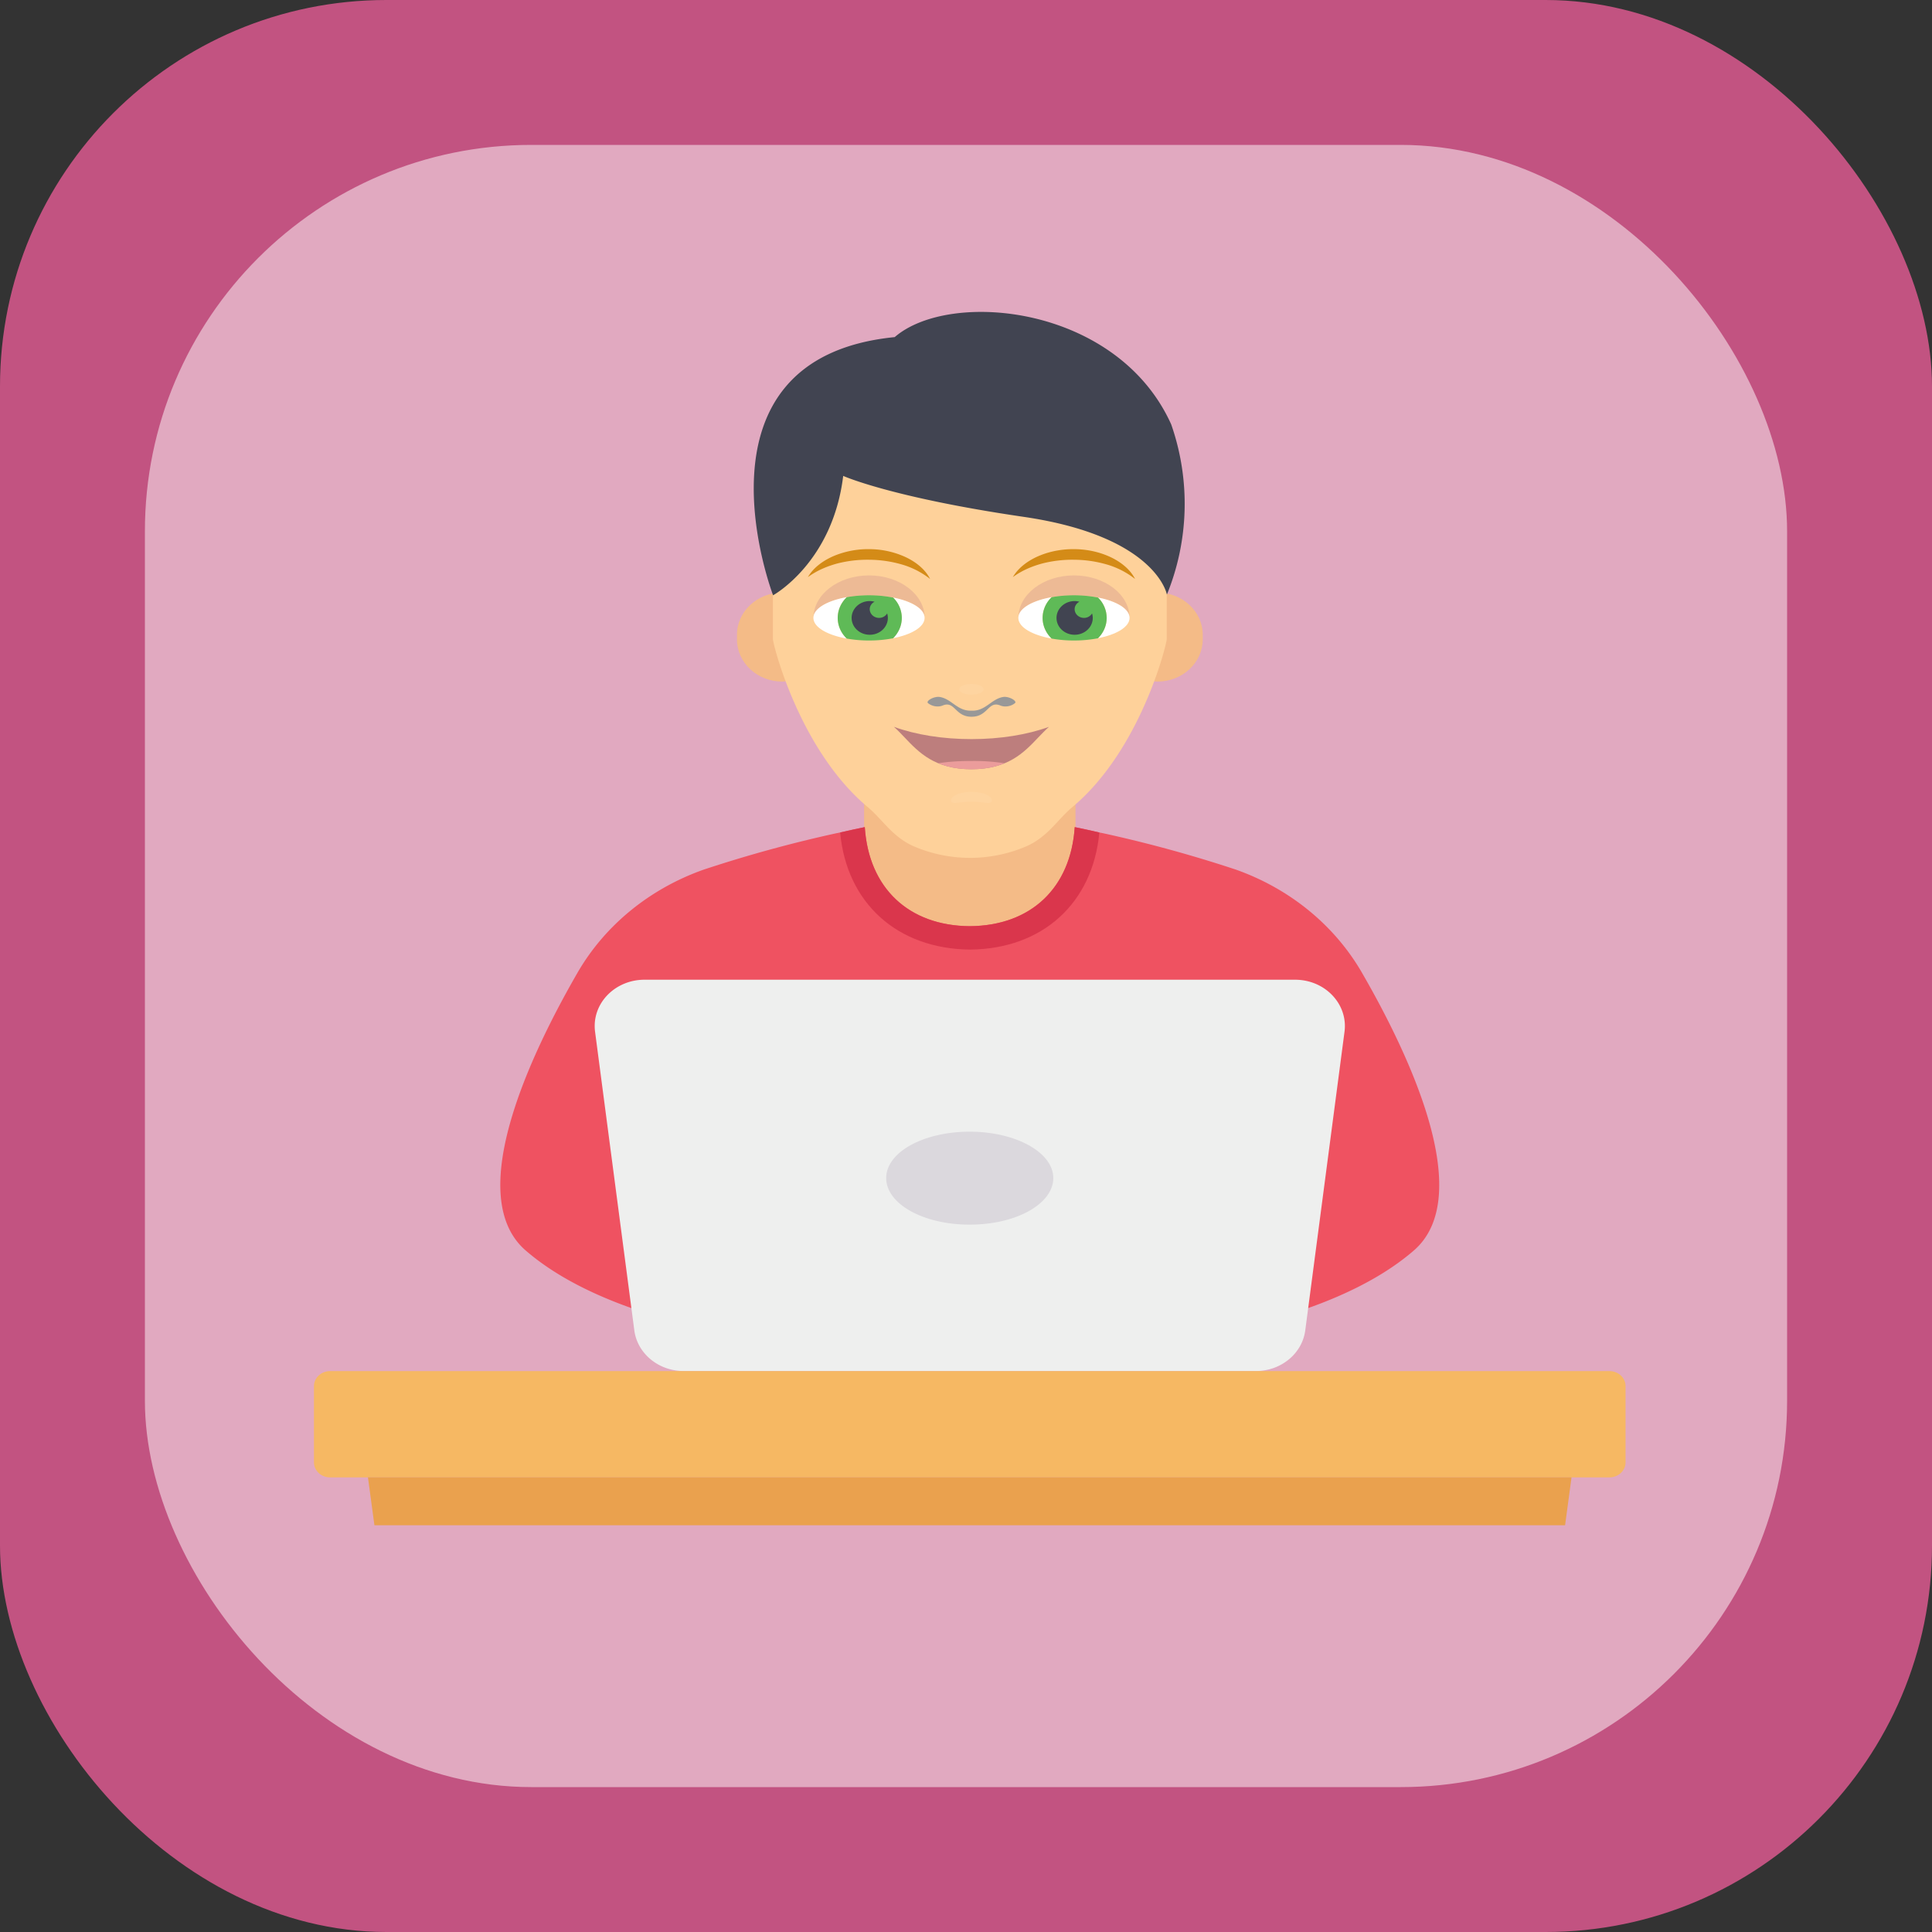 <svg width="80" height="80" viewBox="0 0 80 80" fill="none" xmlns="http://www.w3.org/2000/svg"><rect x="0" y="0" width="80" height="80" fill="#333333" stroke="none"/><rect width="80" height="80" rx="16" fill="#C25381"/><rect opacity=".5" x="6" y="6" width="68" height="68" rx="16" fill="#fff"/><path d="M35.781 32.344h8.753v6.047h-8.753v-6.047Z" fill="#F4BB87"/><path d="M32.394 24.537c-1.037 0-1.878.783-1.878 1.748v.193c.001.965.842 1.745 1.878 1.745.404 0 .731-.304.731-.68v-2.327c0-.375-.328-.679-.731-.679Z" fill="#F4BB87"/><path d="M47.925 24.537c1.037 0 1.878.783 1.878 1.748v.193c-.002.965-.842 1.745-1.878 1.745-.404 0-.732-.304-.732-.68v-2.327c.001-.375.328-.679.732-.679Z" fill="#F4BB87"/><path d="M48.313 19.504v6.952c0 .22-1.081 4.605-3.915 6.97-.598.5-.987 1.196-1.858 1.6a5.913 5.913 0 0 1-4.744 0c-.87-.405-1.26-1.1-1.858-1.6-2.834-2.365-3.934-6.75-3.934-6.97v-6.952c5.18-1.637 10.635-1.49 16.309 0Z" fill="#FED19A"/><g opacity=".24" fill="#fff"><path opacity=".24" d="M41.074 33.145c0 .197-.38.051-.848.051-.468 0-.847.146-.847-.051 0-.196.38-.356.848-.356.469.002.847.16.847.356Z"/><path opacity=".24" d="M40.733 28.541c0 .123-.227.223-.508.223-.28 0-.506-.1-.506-.223 0-.122.227-.221.506-.221.281 0 .508.099.508.221Z"/></g><path d="M37.016 30.097c.154.136.299.288.448.446.583.614 1.245 1.309 2.761 1.309 1.517 0 2.179-.695 2.762-1.31.15-.156.296-.309.448-.445-.909.33-2.029.508-3.208.508-1.182 0-2.301-.178-3.211-.508Z" fill="#BD7E7D"/><path d="M41.597 31.605a8.471 8.471 0 0 0-1.372-.094c-.538 0-.986.031-1.372.094.367.152.81.247 1.372.247s1.006-.095 1.372-.247Z" fill="#EB9C9B"/><path d="M41.54 28.86c-.457.073-.7.528-1.202.566a1.306 1.306 0 0 1-.11.002c-.037 0-.074 0-.112-.003-.504-.038-.746-.493-1.202-.565-.242-.038-.589.168-.488.254.158.133.416.18.607.1.508-.212.505.465 1.196.465s.686-.677 1.194-.465c.19.08.447.034.606-.1.1-.086-.25-.292-.49-.254Z" fill="#989898"/><path d="M44.47 23.827c-1.27 0-2.302.787-2.302 1.758 0-.384.567-.712 1.38-.857.282-.051.594-.08.922-.08.357 0 .694.035.997.095.772.15 1.306.47 1.306.842 0-.971-1.031-1.758-2.303-1.758Z" fill="#EDBA95"/><path d="M45.467 24.743c.222.221.36.516.36.843 0 .326-.138.62-.36.841.772-.15 1.306-.47 1.306-.841 0-.372-.536-.692-1.306-.843Z" fill="#fff"/><path d="M43.547 26.441a1.189 1.189 0 0 1-.375-.856c0-.333.144-.636.376-.857-.813.144-1.38.473-1.38.857-.001.383.566.712 1.379.856Z" fill="#fff"/><path d="M45.466 24.744a5.182 5.182 0 0 0-.997-.095c-.328 0-.639.029-.922.08a1.184 1.184 0 0 0-.375.857c0 .333.144.634.374.856.283.05.594.08.922.08.358 0 .695-.034.997-.093.222-.22.36-.516.36-.842a1.177 1.177 0 0 0-.359-.843Z" fill="#5FBA57"/><path d="M45.22 25.4a.388.388 0 0 1-.333.186c-.214 0-.388-.162-.388-.362 0-.135.082-.247.198-.308a.774.774 0 0 0-.198-.027c-.415 0-.751.312-.751.698 0 .386.336.697.75.697.415 0 .751-.312.751-.697a.605.605 0 0 0-.03-.187Z" fill="#414451"/><path d="M35.986 23.827c-1.272 0-2.302.787-2.302 1.758 0-.384.567-.712 1.38-.857.282-.051.594-.08.923-.08.357 0 .693.035.996.095.772.15 1.306.47 1.306.842-.001-.971-1.033-1.758-2.303-1.758Z" fill="#EDBA95"/><path d="M36.98 24.743c.222.221.361.516.361.843 0 .326-.14.62-.36.841.771-.15 1.305-.47 1.305-.841.001-.372-.534-.692-1.306-.843Z" fill="#fff"/><path d="M35.061 26.441a1.189 1.189 0 0 1-.374-.856c0-.333.143-.636.374-.857-.81.144-1.38.473-1.38.857 0 .383.57.712 1.38.856Z" fill="#fff"/><path d="M36.982 24.744a5.182 5.182 0 0 0-.997-.095c-.328 0-.64.029-.923.08-.23.222-.374.524-.374.857 0 .332.142.634.374.856.283.05.594.08.923.08.357 0 .693-.034.997-.093.221-.221.36-.516.36-.842a1.178 1.178 0 0 0-.36-.843Z" fill="#5FBA57"/><path d="M36.736 25.4a.39.39 0 0 1-.333.186c-.215 0-.389-.162-.389-.362 0-.134.082-.246.199-.308a.768.768 0 0 0-.199-.027c-.414 0-.75.312-.75.698 0 .386.336.697.75.697.415 0 .75-.312.75-.697a.638.638 0 0 0-.029-.187Z" fill="#414451"/><path d="M33.453 23.897c.23-.398.647-.698 1.099-.886a3.69 3.69 0 0 1 1.455-.272 3.63 3.63 0 0 1 1.447.309c.446.2.853.516 1.06.926a3.435 3.435 0 0 0-1.198-.608A4.952 4.952 0 0 0 36 23.178a5.033 5.033 0 0 0-1.322.153c-.43.116-.846.289-1.225.566Z" fill="#D48B17"/><path d="M41.94 23.897c.23-.398.647-.698 1.098-.886.455-.189.958-.279 1.455-.272.5.004.998.107 1.448.309.445.2.853.516 1.06.926a3.44 3.44 0 0 0-1.199-.608 4.95 4.95 0 0 0-1.316-.188 5.04 5.04 0 0 0-1.322.153c-.43.116-.846.289-1.224.566Z" fill="#D48B17"/><path d="M32.012 24.649s2.468-1.35 2.903-4.943c0 0 1.974.891 7.474 1.696 5.5.804 5.93 3.218 5.93 3.218a9.967 9.967 0 0 0 .177-7.05c-2.231-4.94-9.163-5.594-11.448-3.611-8.803.874-5.036 10.69-5.036 10.69Z" fill="#414451"/><path d="M58.542 51.782c-3.723 3.222-10.818 3.783-10.818 3.783H32.588s-7.095-.56-10.818-3.783c-2.598-2.248.192-8.113 2.115-11.454 1.129-1.984 2.994-3.518 5.248-4.317a54.574 54.574 0 0 1 5.511-1.511c.052-.01.104-.02.146-.03.447-.106.79-.174 1.02-.222.164 2.516 1.809 4.083 4.346 4.102 2.537-.019 4.18-1.586 4.347-4.102.228.048.575.116 1.019.223.042.01.094.019.145.029 1.866.407 3.706.912 5.512 1.51 2.253.8 4.116 2.333 5.244 4.316 1.927 3.342 4.717 9.208 2.119 11.456Z" fill="#EF5261"/><path d="M45.521 34.473c-.27 2.922-2.35 4.822-5.355 4.847-3.016-.03-5.106-1.926-5.377-4.847.448-.107.79-.175 1.02-.223.164 2.516 1.81 4.083 4.346 4.102 2.537-.019 4.18-1.586 4.347-4.102.228.048.572.116 1.02.223Z" fill="#DA364C"/><path d="M53.625 40.568H26.687c-1.139 0-2.062.858-2.062 1.918 0 .078.005.156.015.233l1.626 12.37c.127.96 1.004 1.682 2.044 1.683h23.692c1.041 0 1.92-.722 2.046-1.684l1.626-12.37c.137-1.051-.667-2.008-1.797-2.136a2.178 2.178 0 0 0-.252-.014Z" fill="#EEEFEE"/><path d="M13.669 56.774h52.974c.37 0 .668.279.668.623v3.157c0 .343-.299.622-.668.622H13.669c-.37 0-.669-.279-.669-.622v-3.157c0-.344.3-.623.669-.623Z" fill="#F6B863"/><path d="M43.615 48.78c0 1.072-1.542 1.93-3.465 1.93-1.922 0-3.455-.858-3.455-1.93 0-1.07 1.543-1.92 3.455-1.92 1.913 0 3.465.86 3.465 1.92Z" fill="#DBD8DD"/><path d="m65.074 61.174-.267 1.983H15.504l-.268-1.983h49.838Z" fill="#EAA14E"/></svg>